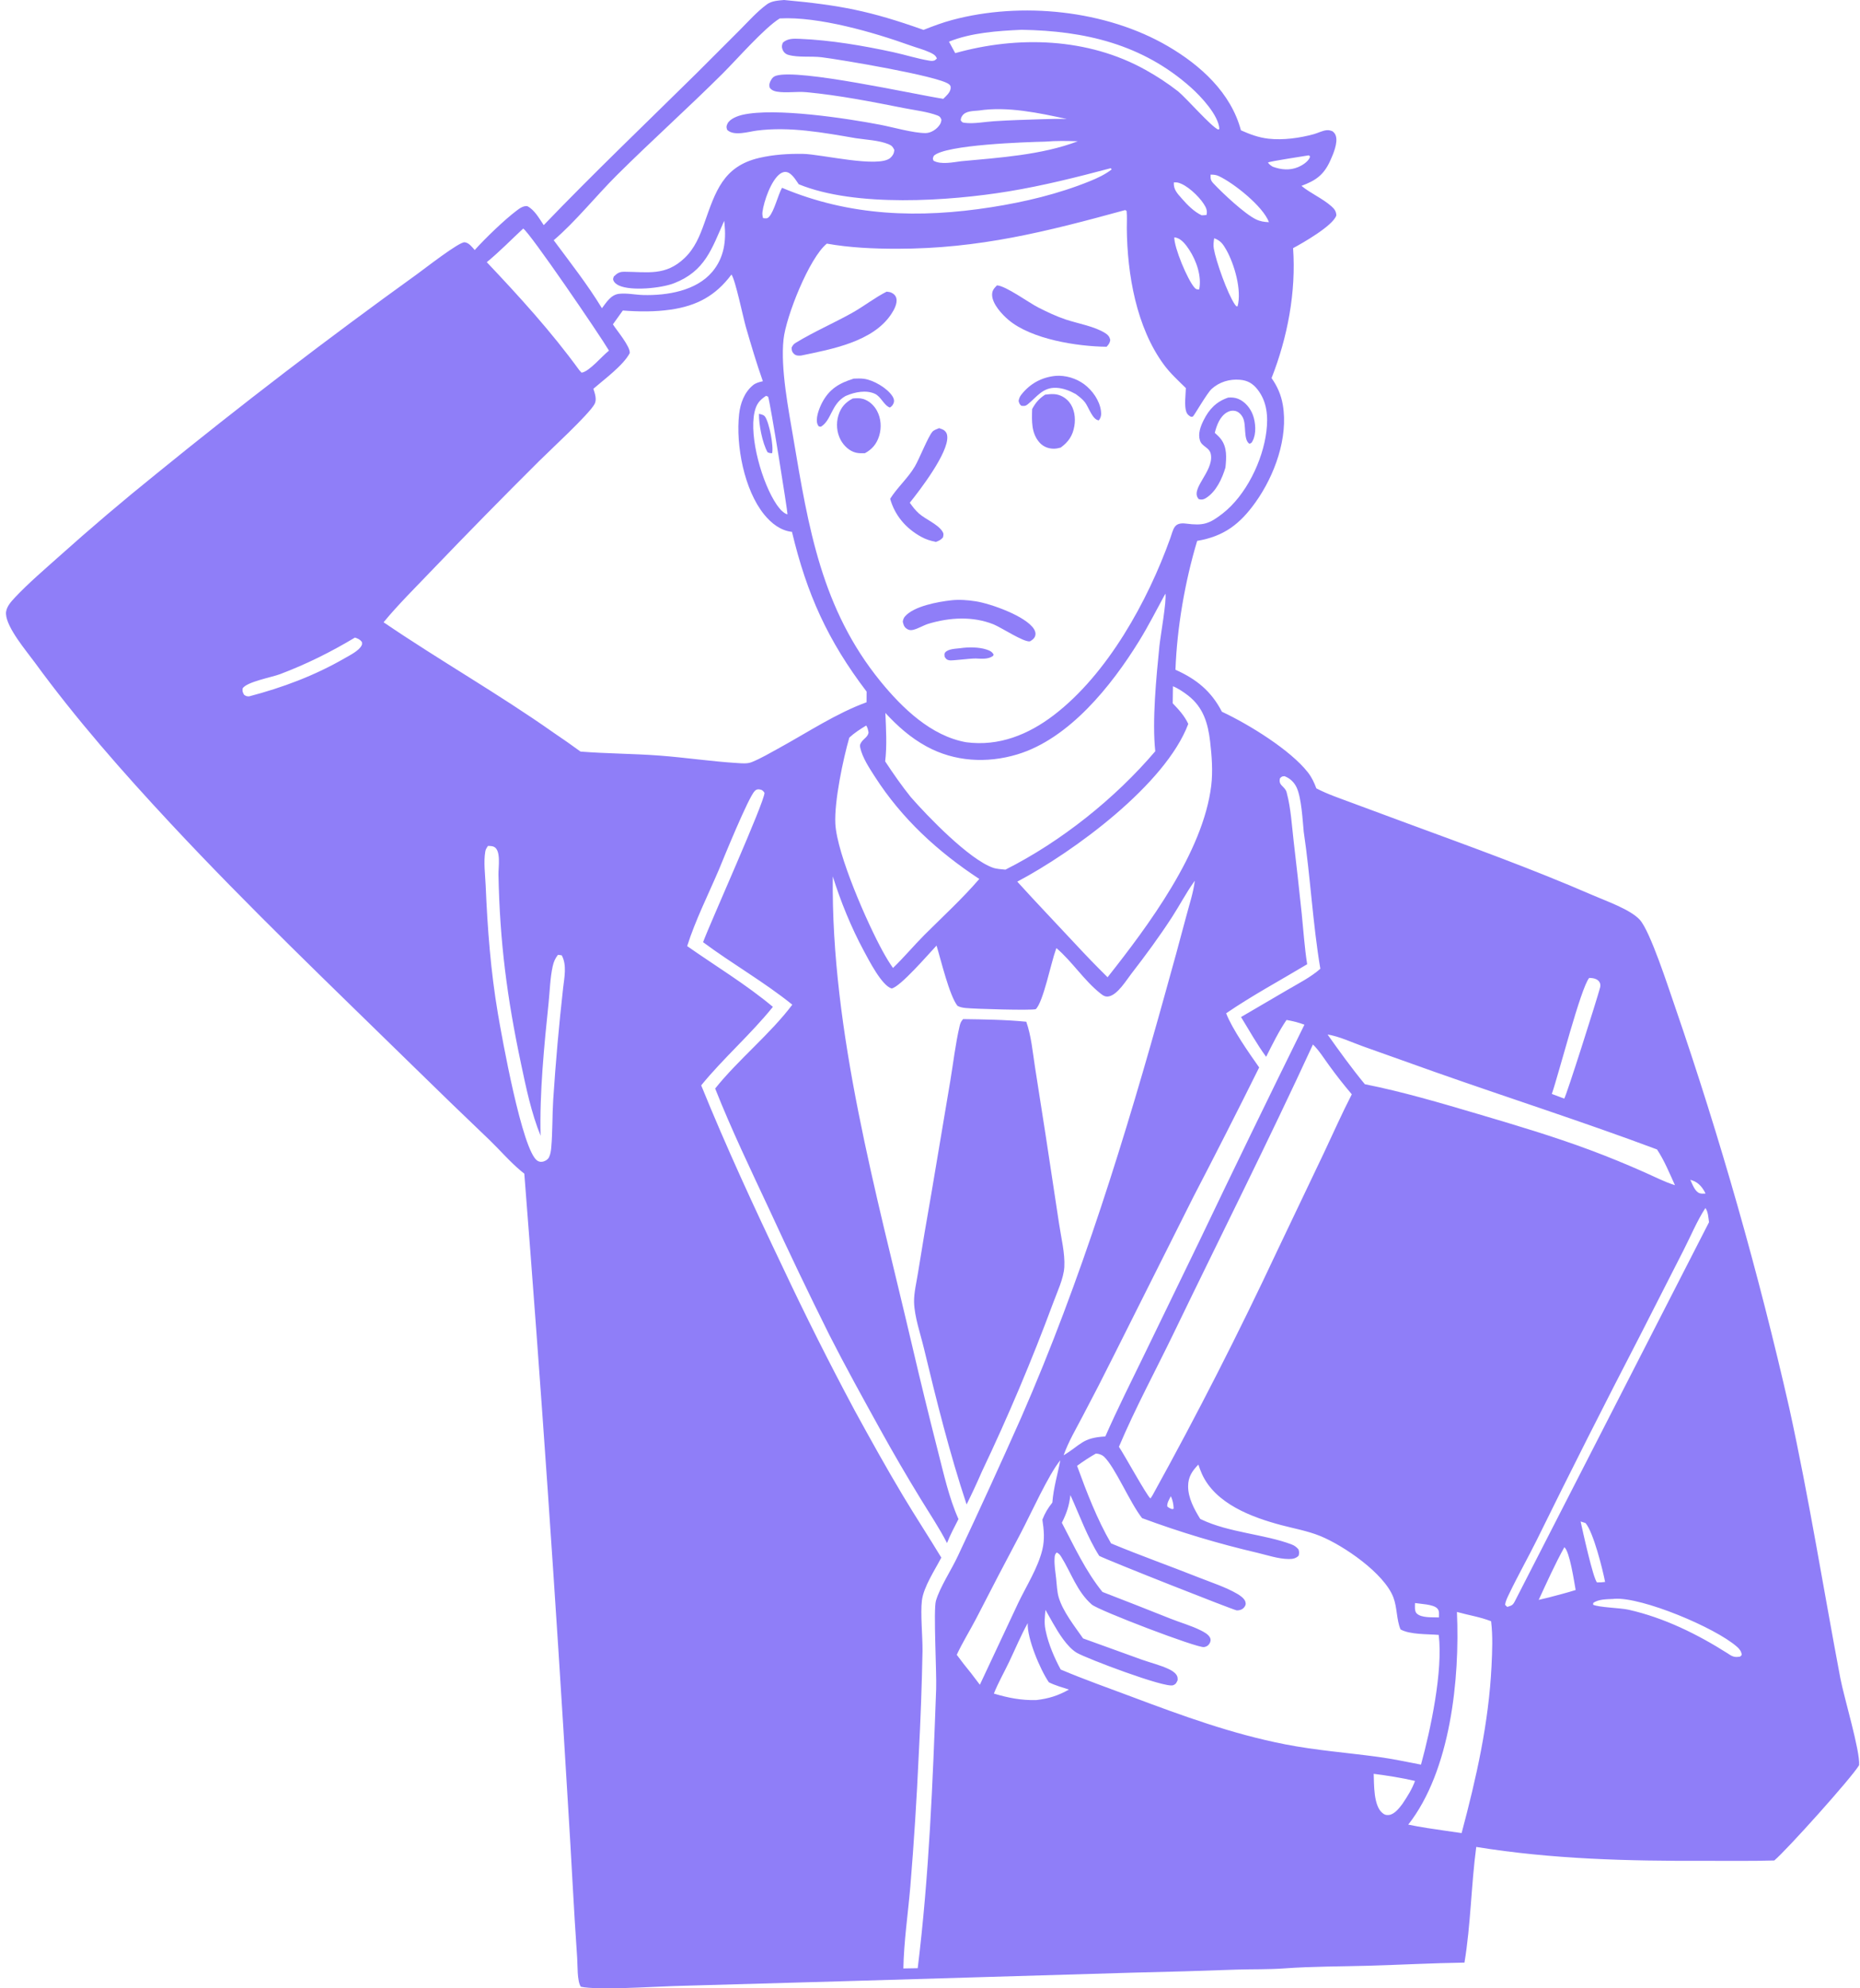 <?xml version="1.0" encoding="UTF-8"?> <svg xmlns="http://www.w3.org/2000/svg" width="175" height="187" viewBox="0 0 175 187" fill="none"><path d="M51.158 21.173C55.85 16.289 60.721 11.643 65.538 6.889L69.578 2.851C70.398 2.028 71.221 1.096 72.158 0.408C72.615 0.073 73.226 0.052 73.77 0C79.062 0.489 81.836 1.017 86.89 2.811C87.778 2.46 88.671 2.124 89.595 1.877C96.092 0.137 104.056 0.942 109.888 4.348C112.955 6.14 115.812 8.72 116.754 12.256C117.604 12.635 118.415 12.938 119.345 13.044C120.72 13.199 122.294 12.983 123.618 12.617C124 12.511 124.447 12.273 124.837 12.245C125.054 12.229 125.178 12.274 125.376 12.348C125.525 12.479 125.607 12.559 125.674 12.753C125.905 13.413 125.43 14.516 125.15 15.129C124.538 16.468 123.794 16.977 122.449 17.481C123.328 18.201 124.425 18.656 125.265 19.399C125.549 19.651 125.715 19.864 125.73 20.259C125.42 21.229 122.556 22.86 121.661 23.339C121.953 27.463 121.141 31.728 119.636 35.56C120.18 36.33 120.532 37.136 120.693 38.065C121.228 41.165 119.915 44.728 118.136 47.227C116.668 49.291 115.155 50.445 112.636 50.87C111.485 54.714 110.745 58.978 110.594 62.989C112.564 63.869 113.963 64.998 114.966 66.942C114.998 66.957 115.031 66.971 115.063 66.986C117.53 68.148 121.416 70.542 123.056 72.644C123.424 73.115 123.642 73.593 123.85 74.145C124.893 74.694 126.059 75.08 127.162 75.494L132.449 77.452C138.3 79.608 144.131 81.706 149.855 84.193C151.089 84.73 153.402 85.535 154.282 86.505C155.275 87.601 156.973 92.895 157.562 94.581C159.703 100.798 161.673 107.069 163.475 113.392C165.276 119.716 166.905 126.084 168.362 132.496C170.201 140.9 171.549 149.368 173.147 157.816C173.492 159.641 175.022 164.671 174.916 166.014C174.219 167.196 168.099 174.003 166.935 174.977C164.735 175.043 162.52 175.002 160.319 175.01C153.136 175.034 145.999 174.856 138.894 173.703C138.415 177.304 138.379 181.008 137.786 184.582C134.768 184.626 131.749 184.791 128.731 184.877C126.112 184.952 123.468 184.935 120.856 185.125C119.371 185.235 117.872 185.194 116.383 185.239C113.134 185.358 109.884 185.454 106.634 185.526L79.202 186.337L63.372 186.787C61.477 186.845 56.236 187.194 54.651 186.851C54.291 186.359 54.35 184.798 54.305 184.157C53.973 179.443 53.76 174.721 53.458 170.005C52.27 150.118 50.894 130.243 49.33 110.381C49.231 110.306 49.134 110.229 49.039 110.149C47.985 109.272 47.037 108.165 46.046 107.208C43.626 104.901 41.222 102.577 38.835 100.237C31.144 92.71 23.382 85.311 16.04 77.435C11.536 72.604 7.162 67.633 3.265 62.295C2.481 61.22 0.636 59.064 0.564 57.752C0.531 57.147 1.004 56.623 1.393 56.209C2.68 54.839 4.153 53.589 5.554 52.335C8.522 49.678 11.558 47.101 14.66 44.602C22.666 38.087 30.859 31.815 39.237 25.786C39.889 25.319 43.195 22.731 43.719 22.785C44.12 22.827 44.419 23.24 44.664 23.517C45.624 22.441 47.46 20.671 48.613 19.804C48.894 19.592 49.24 19.342 49.608 19.388C50.294 19.726 50.733 20.556 51.158 21.173ZM112.414 82.834L112.302 82.99C111.572 84.022 110.97 85.173 110.281 86.238C109.083 88.086 107.795 89.834 106.448 91.575C105.962 92.202 105.166 93.528 104.339 93.707C103.984 93.784 103.77 93.619 103.507 93.41C101.979 92.192 100.892 90.449 99.395 89.17L99.34 89.313C98.905 90.468 98.154 94.263 97.449 94.913C96.991 95.044 91.681 94.89 90.863 94.803C90.577 94.773 90.345 94.734 90.089 94.602C89.318 93.645 88.51 90.205 88.115 88.932C87.413 89.668 84.691 92.841 83.885 92.965C82.956 92.687 81.742 90.294 81.27 89.42C80.089 87.232 79.097 84.791 78.353 82.423C78.18 97.061 82.479 112.274 85.794 126.448C86.576 129.801 87.393 133.145 88.245 136.481C88.786 138.577 89.289 140.892 90.18 142.869C89.8 143.611 89.403 144.347 89.101 145.124C88.373 143.699 87.455 142.344 86.623 140.976C85.297 138.812 84.02 136.619 82.792 134.397C81.176 131.472 79.548 128.535 78.033 125.557C76.095 121.669 74.219 117.752 72.405 113.805C70.648 110.047 68.812 106.231 67.286 102.376C69.471 99.641 72.449 97.273 74.545 94.49C71.894 92.349 68.882 90.644 66.15 88.612C66.762 86.922 71.962 75.371 71.927 74.561C71.801 74.377 71.725 74.29 71.485 74.247C71.282 74.21 71.148 74.253 71.008 74.394C70.413 74.993 68.086 80.7 67.643 81.78C66.638 84.138 65.426 86.541 64.653 88.981C67.327 90.856 70.214 92.597 72.719 94.695C70.625 97.291 68.075 99.499 65.973 102.077C68.316 107.844 70.951 113.544 73.634 119.159C75.779 123.721 78.042 128.223 80.421 132.667C81.894 135.357 83.393 138.061 84.969 140.691C86.138 142.642 87.387 144.546 88.564 146.492C87.966 147.646 86.897 149.246 86.739 150.524C86.589 151.737 86.81 153.92 86.796 155.286C86.732 158.557 86.613 161.825 86.438 165.092C86.251 169.203 85.988 173.31 85.651 177.411C85.434 179.966 85.043 182.574 84.994 185.132L86.344 185.108C87.415 176.397 87.762 167.598 88.079 158.834C88.135 157.319 87.807 151.416 88.057 150.555C88.425 149.285 89.532 147.613 90.121 146.343C92.155 142.022 94.141 137.679 96.081 133.315C101.74 120.384 105.903 106.847 109.671 93.265C110.333 90.91 110.978 88.55 111.606 86.185C111.89 85.101 112.282 83.947 112.414 82.834ZM100.072 136.87C101.734 135.868 101.812 135.222 103.995 135.097C105.161 132.453 106.463 129.865 107.727 127.267L112.835 116.744C116.091 109.932 119.389 103.141 122.729 96.371C122.168 96.166 121.63 96.028 121.043 95.926C120.301 97.021 119.721 98.214 119.126 99.391C118.256 98.212 117.535 96.899 116.764 95.652L121.156 93.083C122.182 92.481 123.333 91.903 124.225 91.111C123.509 86.846 123.296 82.496 122.661 78.215C122.555 77.1 122.449 75.074 122.008 74.093C121.777 73.578 121.382 73.205 120.859 73C120.612 73.019 120.612 73.019 120.432 73.19C120.241 73.888 120.88 73.924 121.048 74.499C121.058 74.534 121.065 74.569 121.075 74.604C121.453 76.031 121.541 77.616 121.712 79.085C121.979 81.355 122.232 83.627 122.471 85.9C122.633 87.493 122.738 89.104 122.986 90.686C120.462 92.2 117.791 93.637 115.365 95.299C115.914 96.752 117.548 99.089 118.471 100.392C116.443 104.476 114.376 108.541 112.271 112.586L104.799 127.477C103.837 129.408 102.851 131.327 101.841 133.233C101.23 134.404 100.507 135.622 100.072 136.87ZM99.759 137.342C98.678 138.633 96.933 142.49 96.057 144.153C94.633 146.833 93.229 149.523 91.845 152.224C91.252 153.358 90.556 154.476 90.017 155.633C90.452 156.223 90.902 156.8 91.367 157.366L92.191 158.449L95.805 150.747C96.569 149.153 97.647 147.477 98.067 145.758C98.303 144.792 98.221 143.896 98.074 142.924C98.309 142.312 98.597 141.832 99.01 141.319C99.121 139.911 99.5 138.706 99.759 137.342ZM73.362 1.734C71.904 2.636 69.356 5.56 67.979 6.93C64.722 10.172 61.294 13.238 58.037 16.476C56.095 18.407 54.152 20.842 52.097 22.595C53.636 24.671 55.294 26.781 56.633 28.988C57.066 28.427 57.473 27.721 58.242 27.633C58.975 27.55 59.783 27.728 60.525 27.747C62.754 27.804 65.501 27.362 67.016 25.563C68.129 24.241 68.334 22.673 68.165 21.015C68.156 20.934 68.147 20.852 68.136 20.77C66.956 23.428 66.339 25.492 63.428 26.635C62.222 27.108 59.417 27.383 58.255 26.862C58.023 26.758 57.79 26.593 57.701 26.344C57.657 26.223 57.715 26.128 57.749 26.01C58.08 25.686 58.279 25.556 58.755 25.559C60.931 25.57 62.612 25.977 64.4 24.277C65.365 23.361 65.835 22.204 66.272 20.974C67.314 18.033 68.032 15.644 71.424 14.853C72.777 14.537 74.168 14.451 75.553 14.472C77.255 14.497 82.686 15.832 83.776 14.843C84.013 14.628 84.111 14.427 84.145 14.107C84.013 13.819 83.9 13.686 83.601 13.563C82.706 13.195 81.488 13.143 80.524 12.998C77.471 12.475 74.299 11.882 71.198 12.284C70.407 12.387 69.049 12.83 68.418 12.216C68.338 11.968 68.322 11.905 68.436 11.651C68.65 11.174 69.404 10.902 69.866 10.797C72.928 10.104 79.643 11.123 82.829 11.736C84.004 11.963 85.95 12.521 87.082 12.517C87.612 12.514 88.169 12.135 88.44 11.695C88.524 11.558 88.55 11.431 88.579 11.275C88.494 11.059 88.444 10.951 88.215 10.864C87.272 10.504 86.088 10.371 85.097 10.175C82.04 9.571 78.977 8.964 75.871 8.671C74.963 8.586 73.981 8.764 73.106 8.62C72.815 8.572 72.61 8.488 72.42 8.252C72.344 7.965 72.401 7.767 72.549 7.519C72.672 7.31 72.792 7.188 73.033 7.117C75.229 6.463 85.784 8.829 88.752 9.296C89.034 9.003 89.463 8.661 89.446 8.22C89.441 8.072 89.391 8.009 89.275 7.916C88.329 7.156 79.047 5.597 77.3 5.384C76.313 5.263 75.098 5.429 74.164 5.159C73.892 5.08 73.703 4.885 73.612 4.618C73.532 4.382 73.564 4.223 73.663 4.006C74.105 3.6 74.692 3.63 75.259 3.653C78.179 3.775 81.196 4.291 84.047 4.908C85.173 5.152 86.302 5.519 87.435 5.705C87.665 5.743 87.819 5.743 88.036 5.64L87.921 5.703L88.149 5.505C88.03 5.182 87.766 5.055 87.46 4.916C86.873 4.649 86.24 4.489 85.632 4.271C82.186 3.034 77.001 1.533 73.362 1.734ZM96.113 2.803C93.887 2.901 91.355 3.076 89.287 3.92L89.873 4.997C95.761 3.344 102.354 3.544 107.783 6.576C108.857 7.17 109.878 7.843 110.847 8.596C111.644 9.256 113.974 11.928 114.617 12.186L114.726 12.125C114.648 10.82 112.963 9.042 112.038 8.218C107.483 4.16 102.048 2.893 96.113 2.803ZM92.1 10.395C91.59 10.451 90.866 10.415 90.542 10.881C90.432 11.039 90.408 11.126 90.39 11.312C90.515 11.491 90.519 11.518 90.749 11.55C91.604 11.667 92.666 11.454 93.538 11.399C94.999 11.305 96.466 11.261 97.93 11.215C98.743 11.195 99.56 11.159 100.374 11.193C97.774 10.624 94.771 9.985 92.1 10.395ZM98.35 13.32C96.511 13.365 88.938 13.606 87.858 14.655C87.763 14.89 87.736 14.884 87.831 15.114C88.517 15.505 89.663 15.261 90.424 15.165C94.007 14.829 98.02 14.578 101.406 13.286C100.389 13.253 99.366 13.232 98.35 13.32ZM123.129 14.611C122.659 14.7 119.44 15.168 119.296 15.289C119.43 15.471 119.553 15.559 119.745 15.678C120.544 15.97 121.359 16.049 122.161 15.706C122.537 15.545 123.057 15.214 123.228 14.826C123.25 14.777 123.241 14.744 123.242 14.685L123.129 14.611ZM104.498 15.821C101.332 16.662 98.134 17.467 94.9 17.998C89.291 18.919 80.484 19.516 75.15 17.329C74.876 16.946 74.531 16.323 74.051 16.192C73.816 16.127 73.588 16.209 73.397 16.345C72.554 16.946 71.861 18.941 71.736 19.944C71.711 20.151 71.743 20.32 71.797 20.519C72.055 20.534 72.171 20.594 72.359 20.389C72.84 19.866 73.188 18.372 73.575 17.662C79.961 20.353 86.498 20.549 93.268 19.488C96.421 18.994 99.567 18.243 102.531 17.043C103.243 16.755 103.992 16.406 104.598 15.93L104.498 15.821ZM113.901 16.423C113.888 16.817 113.895 16.962 114.181 17.265C115.049 18.188 117.108 20.119 118.175 20.633C118.568 20.822 118.959 20.882 119.391 20.896C118.833 19.404 116.099 17.234 114.675 16.563C114.42 16.443 114.181 16.421 113.901 16.423ZM110.442 17.157C110.395 17.824 110.78 18.202 111.196 18.679C111.704 19.262 112.353 19.925 113.062 20.249C113.218 20.245 113.363 20.241 113.517 20.216C113.616 19.798 113.475 19.515 113.246 19.163C112.786 18.455 111.65 17.357 110.805 17.171C110.691 17.146 110.556 17.155 110.442 17.157ZM105.863 19.757C98.458 21.786 92.139 23.394 84.406 23.396C82.217 23.397 79.952 23.299 77.795 22.913C76.147 24.236 73.947 29.769 73.719 31.922C73.427 34.664 74.184 38.492 74.647 41.237C76.059 49.614 77.298 57.278 82.838 64.077C84.884 66.587 87.605 69.227 90.909 69.808C93.983 70.214 96.752 69.094 99.164 67.247C104.214 63.379 107.978 56.544 110.094 50.655C110.426 49.732 110.431 49.095 111.604 49.246C113.188 49.451 113.757 49.286 115.021 48.305C117.237 46.584 118.813 43.324 119.15 40.575C119.321 39.187 119.218 37.774 118.316 36.631C117.872 36.068 117.388 35.781 116.67 35.718C115.691 35.631 114.736 35.916 114.003 36.575C113.554 36.978 112.332 39.139 112.224 39.181C112.164 39.205 112.096 39.188 112.032 39.192C111.816 39.058 111.692 38.963 111.607 38.713C111.414 38.145 111.557 37.115 111.572 36.499C110.869 35.81 110.11 35.116 109.524 34.324C106.908 30.791 106.058 25.792 106.017 21.479C106.012 20.932 106.055 20.381 105.998 19.836L105.863 19.757ZM49.224 21.497C48.089 22.553 46.998 23.674 45.8 24.658C48.864 27.896 51.869 31.191 54.492 34.801L54.715 35.048C55.427 34.968 56.687 33.439 57.296 32.976C56.469 31.561 49.8 21.796 49.224 21.497ZM110.485 22.322C110.468 23.288 111.728 26.316 112.392 27.057C112.55 27.234 112.602 27.212 112.827 27.223C113.078 25.991 112.565 24.511 111.881 23.479C111.589 23.039 111.17 22.462 110.624 22.344C110.578 22.334 110.532 22.329 110.485 22.322ZM114.238 22.407C114.189 22.729 114.146 23.046 114.201 23.37C114.403 24.561 115.488 27.621 116.187 28.639C116.229 28.699 116.277 28.753 116.325 28.808L116.439 28.806C116.849 27.284 116.138 24.843 115.371 23.487C115.066 22.947 114.828 22.623 114.238 22.407ZM68.821 25.819C67.335 27.814 65.563 28.766 63.095 29.121C61.614 29.335 60.087 29.319 58.598 29.204L57.666 30.505C58.018 31.067 59.329 32.602 59.248 33.214C58.639 34.37 56.846 35.678 55.828 36.565C55.969 36.994 56.174 37.571 55.941 38.001C55.415 38.972 51.683 42.404 50.705 43.382C47.314 46.756 43.963 50.169 40.65 53.62C39.118 55.229 37.501 56.812 36.089 58.525C41.339 62.099 46.888 65.246 52.074 68.901C52.934 69.479 53.782 70.074 54.619 70.685C57.081 70.881 59.567 70.876 62.036 71.061C64.492 71.245 66.943 71.618 69.398 71.766C69.846 71.793 70.315 71.844 70.737 71.673C71.622 71.313 72.481 70.803 73.319 70.344C75.969 68.891 78.693 67.078 81.529 66.049L81.536 65.044C77.881 60.246 75.908 55.867 74.514 50.021C73.445 49.91 72.565 49.21 71.904 48.398C70.013 46.078 69.218 41.878 69.539 38.962C69.652 37.936 70.028 36.899 70.848 36.227C71.122 36.003 71.437 35.934 71.774 35.855C71.186 34.191 70.678 32.485 70.187 30.79C69.909 29.83 69.197 26.337 68.821 25.819ZM72.074 37.229C71.445 37.641 71.154 38.02 70.99 38.762C70.465 41.138 71.722 45.487 73.082 47.472C73.206 47.655 73.35 47.825 73.496 47.99C73.679 48.143 73.85 48.329 74.092 48.369C74.117 48.154 72.455 37.714 72.266 37.303L72.074 37.229ZM109.646 55.831C108.833 57.319 108.066 58.843 107.175 60.286C104.577 64.496 100.586 69.495 95.688 70.958C92.838 71.81 89.798 71.637 87.173 70.203C85.67 69.382 84.458 68.305 83.302 67.053C83.361 68.571 83.462 70.096 83.283 71.609C84.042 72.762 84.821 73.881 85.687 74.96C87.305 76.81 91.189 80.831 93.433 81.612C93.783 81.734 94.228 81.748 94.597 81.79C99.822 79.157 104.904 75.108 108.695 70.654C108.387 67.799 108.792 63.664 109.084 60.766C109.175 59.861 109.785 56.442 109.646 55.831ZM33.396 59.963C31.116 61.33 28.854 62.454 26.369 63.397C25.538 63.712 23.239 64.115 22.828 64.741C22.799 65.036 22.823 65.072 22.959 65.338C23.138 65.468 23.214 65.495 23.435 65.494C26.598 64.663 29.609 63.54 32.447 61.897C32.926 61.619 33.748 61.221 34.014 60.719C34.089 60.576 34.064 60.531 34.052 60.378C33.853 60.125 33.687 60.065 33.396 59.963ZM110.358 64.542L110.336 66.145C110.909 66.741 111.447 67.326 111.8 68.084C109.651 73.792 101.018 80.114 95.712 82.918C97.506 84.898 99.355 86.821 101.173 88.778C102.161 89.844 103.172 90.888 104.208 91.909C108.042 87.058 113.196 80.153 113.96 73.891C114.123 72.552 114.014 71.097 113.858 69.762C113.655 68.035 113.226 66.536 111.784 65.414C111.371 65.094 110.843 64.736 110.358 64.542ZM81.497 68.235C80.925 68.584 80.402 68.915 79.908 69.371C79.334 71.352 78.481 75.383 78.595 77.483C78.751 80.354 81.612 86.86 83.069 89.498C83.361 90.027 83.667 90.546 84.019 91.036C85.05 90.043 85.965 88.944 86.973 87.931C88.702 86.206 90.546 84.514 92.139 82.666C88.238 80.106 84.858 77.008 82.323 73.061C81.806 72.256 81.146 71.27 80.936 70.323C80.882 70.081 80.92 69.978 81.06 69.777C81.28 69.458 81.653 69.305 81.719 68.895C81.666 68.641 81.645 68.455 81.497 68.235ZM45.916 79.556C45.796 79.725 45.697 79.869 45.66 80.076C45.486 81.067 45.652 82.285 45.695 83.293C45.865 87.331 46.167 91.331 46.844 95.321C47.227 97.576 49.13 108.202 50.547 109.156C50.737 109.284 50.944 109.302 51.155 109.231C51.369 109.158 51.553 109.039 51.658 108.831C51.788 108.57 51.838 108.225 51.864 107.938C51.997 106.448 51.955 104.921 52.05 103.424C52.279 99.912 52.59 96.406 52.983 92.907C53.096 91.93 53.349 90.753 52.85 89.846L52.496 89.8C52.23 90.14 52.091 90.466 51.999 90.889C51.758 91.987 51.733 93.178 51.617 94.297C51.203 98.27 50.755 102.832 50.862 106.817C49.983 104.652 49.504 102.326 49.021 100.046C47.701 93.813 47.026 88.617 46.897 82.25C46.883 81.579 47.167 79.938 46.455 79.633C46.288 79.562 46.095 79.564 45.916 79.556ZM149.522 91.972C148.735 92.883 146.66 101 146.005 102.885L147.172 103.323C147.376 103.052 150.277 93.91 150.533 92.92C150.574 92.763 150.587 92.683 150.551 92.515C150.515 92.347 150.367 92.191 150.218 92.114C149.991 91.996 149.773 91.983 149.522 91.972ZM124.906 97.297C126.031 98.883 127.174 100.47 128.413 101.97C131.981 102.679 135.545 103.734 139.034 104.764C142.584 105.812 146.147 106.873 149.616 108.164C151.32 108.801 153.003 109.489 154.665 110.227C155.617 110.643 156.599 111.159 157.59 111.466C157.074 110.335 156.591 109.144 155.902 108.105C148.967 105.51 141.906 103.255 134.926 100.791L128.238 98.409C127.201 98.04 125.981 97.459 124.906 97.297ZM123.529 98.234C119.323 107.359 114.79 116.352 110.42 125.4C108.71 128.939 106.804 132.452 105.275 136.07C105.822 136.882 107.863 140.613 108.239 140.93C108.312 140.823 108.393 140.719 108.452 140.604C112.623 133.061 116.537 125.387 120.195 117.583L124.554 108.446C125.429 106.599 126.247 104.738 127.185 102.919C126.452 102.059 125.754 101.172 125.091 100.258C124.607 99.603 124.114 98.794 123.529 98.234ZM159.035 110.962C159.224 111.355 159.46 112.065 159.906 112.22C160.077 112.28 160.291 112.259 160.468 112.253C160.205 111.701 159.818 111.217 159.218 111.018C159.157 110.998 159.096 110.981 159.035 110.962ZM160.451 113.615C159.663 114.835 159.084 116.233 158.424 117.53L154.33 125.561C151.004 131.976 147.745 138.424 144.555 144.907C143.724 146.579 142.796 148.213 141.992 149.895C141.831 150.231 141.653 150.562 141.612 150.936L141.81 151.131C142.219 150.994 142.323 150.997 142.533 150.586L160.795 114.948C160.732 114.532 160.717 113.954 160.451 113.615ZM103.094 136.714C102.48 137.066 101.907 137.441 101.337 137.861C102.222 140.296 103.231 142.919 104.537 145.156C107.273 146.294 110.076 147.285 112.832 148.378C114.005 148.843 115.329 149.268 116.412 149.901C116.675 150.055 117.065 150.321 117.168 150.627C117.244 150.855 117.194 151.006 117.046 151.185C116.883 151.382 116.602 151.468 116.36 151.457C116.116 151.447 104.319 146.793 103.42 146.328C102.296 144.552 101.578 142.519 100.71 140.612C100.593 141.615 100.358 142.316 99.905 143.215C101.063 145.421 102.149 147.779 103.725 149.721C105.877 150.552 108.026 151.395 110.169 152.25C111.097 152.618 112.093 152.893 112.984 153.341C113.274 153.487 113.681 153.7 113.837 154.005C113.938 154.205 113.909 154.396 113.792 154.583C113.664 154.785 113.51 154.868 113.282 154.907C112.66 155.014 103.355 151.459 102.724 150.908C101.324 149.688 100.792 147.929 99.844 146.414C99.73 146.23 99.626 146.104 99.424 146.013C99.238 146.187 99.233 146.336 99.22 146.582C99.186 147.193 99.302 147.853 99.368 148.46C99.431 149.026 99.448 149.686 99.609 150.23C100.003 151.563 101.111 152.955 101.904 154.093L107.434 156.091C108.266 156.386 109.178 156.603 109.974 156.981C110.246 157.111 110.544 157.287 110.707 157.551C110.805 157.709 110.801 157.842 110.799 158.02C110.679 158.272 110.649 158.386 110.37 158.496C109.631 158.788 102.189 155.966 101.307 155.441C100.395 154.899 99.584 153.556 99.07 152.657L98.364 151.408C98.306 152.032 98.232 152.621 98.359 153.241L98.395 153.421C98.634 154.589 99.219 155.966 99.797 157.017C101.998 157.952 104.266 158.747 106.505 159.588C111.249 161.369 115.924 163.079 120.918 164.054C123.806 164.619 126.727 164.837 129.637 165.231C130.995 165.414 132.35 165.702 133.696 165.961C134.605 162.655 135.772 157.156 135.365 153.763C134.338 153.674 132.671 153.748 131.771 153.246C131.382 152.325 131.466 151.21 131.098 150.238C130.239 147.966 126.396 145.339 124.183 144.448C123.024 143.98 121.774 143.761 120.569 143.442C117.795 142.706 114.349 141.436 113.079 138.61C112.952 138.329 112.851 138.036 112.749 137.745C112.16 138.348 111.788 138.907 111.785 139.778C111.782 140.881 112.359 141.935 112.92 142.849L113.038 142.907C115.602 144.137 118.993 144.293 121.522 145.253C121.794 145.356 121.986 145.501 122.171 145.721C122.247 145.986 122.247 146.041 122.185 146.31C121.917 146.583 121.615 146.627 121.243 146.625C120.293 146.619 119.255 146.268 118.33 146.046C114.635 145.186 111.01 144.097 107.453 142.778C106.298 141.317 104.929 137.999 103.862 136.988C103.714 136.849 103.441 136.743 103.24 136.719C103.192 136.713 103.143 136.715 103.094 136.714ZM110.161 140.716C110.002 141.036 109.804 141.312 109.819 141.673C109.97 141.822 110.093 141.867 110.293 141.934L110.426 141.894C110.414 141.493 110.335 141.078 110.161 140.716ZM148.714 143.093C148.881 143.863 149.9 148.516 150.261 148.825C150.525 148.832 150.755 148.817 151.017 148.78C150.789 147.599 149.909 144.076 149.172 143.24C149.02 143.189 148.869 143.137 148.714 143.093ZM147.185 145.513C146.294 147.122 145.543 148.799 144.771 150.467L145.726 150.24C146.567 150.015 147.416 149.803 148.247 149.539C148.101 148.735 147.691 145.932 147.185 145.513ZM151.775 150.381C151.189 150.41 150.386 150.394 149.901 150.758L149.89 150.922C150.43 151.183 152.435 151.215 153.234 151.395C156.571 152.15 159.685 153.683 162.562 155.507C162.591 155.527 162.619 155.547 162.648 155.566C163.045 155.832 163.259 155.881 163.728 155.799L163.872 155.648C163.852 155.319 163.659 155.083 163.42 154.873C161.367 153.065 154.484 150.192 151.904 150.366C151.861 150.369 151.818 150.376 151.775 150.381ZM133.132 150.765C133.129 151.059 133.071 151.523 133.289 151.741C133.731 152.182 134.783 152.092 135.384 152.119C135.381 151.805 135.456 151.502 135.217 151.262C134.836 150.879 133.665 150.852 133.132 150.765ZM137.076 151.602C137.361 157.908 136.471 166.545 132.497 171.604C133.686 171.855 134.888 172.018 136.09 172.195L137.517 172.4C138.903 167.209 140.068 162.067 140.332 156.683C140.4 155.284 140.46 153.869 140.292 152.476C139.251 152.069 138.147 151.904 137.076 151.602ZM96.694 152.657C96.043 153.828 95.527 155.083 94.949 156.292C94.477 157.281 93.913 158.264 93.509 159.28C94.854 159.684 96.103 159.929 97.513 159.889C98.661 159.754 99.565 159.473 100.573 158.902C99.943 158.696 99.278 158.516 98.684 158.218C97.869 157.039 96.623 154.078 96.694 152.657ZM129.246 166.826C129.286 167.849 129.224 169.788 130.048 170.497C130.252 170.673 130.405 170.729 130.674 170.699C131.197 170.641 131.651 170.051 131.943 169.662C132.405 168.973 132.85 168.282 133.133 167.497C131.858 167.197 130.544 166.997 129.246 166.826Z" fill="#8F7EF8"></path><path d="M104.115 32.612C101.343 32.583 97.063 31.911 94.899 30.099C94.283 29.583 93.379 28.606 93.345 27.774C93.327 27.339 93.513 27.132 93.799 26.839C94.607 26.867 96.822 28.482 97.676 28.914C98.503 29.332 99.371 29.747 100.251 30.043C101.402 30.43 103.009 30.691 104.017 31.35C104.271 31.516 104.393 31.673 104.461 31.975C104.413 32.276 104.311 32.397 104.115 32.612Z" fill="#8F7EF8"></path><path d="M75.367 33.44C75.093 33.464 74.86 33.456 74.662 33.241C74.485 33.047 74.485 32.915 74.484 32.674C74.618 32.444 74.653 32.372 74.88 32.233C76.578 31.197 78.434 30.398 80.173 29.426C81.275 28.81 82.306 27.992 83.419 27.43C83.592 27.447 83.741 27.464 83.9 27.542C84.114 27.646 84.275 27.811 84.332 28.047C84.455 28.557 84.106 29.166 83.835 29.571C82.11 32.149 78.219 32.85 75.367 33.44Z" fill="#8F7EF8"></path><path d="M101.211 37.061C100.661 36.753 100.034 36.507 99.398 36.476C98.105 36.412 97.563 37.328 96.684 38.035C96.479 38.201 96.341 38.191 96.092 38.163C95.913 37.999 95.906 37.949 95.836 37.713C95.881 37.465 95.944 37.304 96.102 37.105C96.922 36.07 98.01 35.482 99.312 35.35C100.241 35.276 101.256 35.582 102.002 36.135C102.779 36.711 103.455 37.664 103.583 38.639C103.629 38.994 103.601 39.248 103.384 39.535C102.789 39.491 102.435 38.302 102.083 37.841C101.87 37.563 101.596 37.351 101.32 37.142L101.211 37.061Z" fill="#8F7EF8"></path><path d="M79.532 37.257C78.185 38.036 78.259 39.494 77.242 40.131C77.059 40.109 77.045 40.149 76.948 39.968C76.656 39.428 77.096 38.35 77.349 37.869C78.034 36.566 78.983 36.026 80.328 35.608C80.643 35.6 80.972 35.583 81.284 35.625C82.182 35.746 83.441 36.477 83.958 37.25C84.081 37.433 84.162 37.67 84.086 37.886C84.015 38.088 83.903 38.224 83.722 38.33C83.156 38.118 82.892 37.297 82.309 37.033C81.487 36.66 80.444 36.87 79.649 37.206L79.532 37.257Z" fill="#8F7EF8"></path><path d="M97.11 38.47C97.443 37.863 97.751 37.497 98.334 37.116C98.615 37.079 98.891 37.054 99.175 37.068C99.726 37.095 100.256 37.394 100.6 37.821C101.094 38.433 101.209 39.303 101.084 40.059C100.933 40.973 100.534 41.555 99.799 42.094C99.579 42.155 99.382 42.199 99.152 42.2C98.653 42.202 98.169 42.017 97.828 41.645C97.014 40.758 97.078 39.582 97.11 38.47Z" fill="#8F7EF8"></path><path d="M115.298 43.968C114.986 45.013 114.421 46.248 113.46 46.844C113.222 46.992 113.058 47.015 112.791 46.947C111.913 46.024 114.157 44.392 113.935 42.797C113.884 42.435 113.717 42.268 113.44 42.054C113.191 41.862 112.989 41.721 112.893 41.408C112.699 40.779 112.959 40.094 113.238 39.532C113.765 38.473 114.435 37.775 115.554 37.394C115.867 37.364 116.207 37.392 116.499 37.512C117.154 37.782 117.66 38.406 117.892 39.063C118.138 39.758 118.217 40.795 117.855 41.466C117.754 41.653 117.756 41.666 117.548 41.734C116.965 41.338 117.28 39.966 116.944 39.29C116.793 38.987 116.542 38.717 116.198 38.644C115.942 38.59 115.683 38.645 115.458 38.772C114.779 39.155 114.473 39.996 114.294 40.709C114.497 40.888 114.71 41.085 114.874 41.3C115.471 42.086 115.386 43.048 115.298 43.968Z" fill="#8F7EF8"></path><path d="M81.373 42.626C81.09 42.633 80.804 42.639 80.527 42.572C79.922 42.428 79.394 41.926 79.103 41.391C78.723 40.692 78.651 39.831 78.881 39.071C79.112 38.311 79.537 37.842 80.229 37.477C80.555 37.45 80.884 37.425 81.203 37.519C81.764 37.684 82.237 38.125 82.511 38.633C82.897 39.352 82.955 40.222 82.716 40.999C82.486 41.744 82.055 42.259 81.373 42.626Z" fill="#8F7EF8"></path><path d="M72.645 42.628C72.476 42.625 72.374 42.606 72.22 42.538C71.73 41.686 71.388 39.911 71.407 38.923C71.61 38.97 71.845 39.001 71.977 39.182C72.372 39.727 72.804 41.959 72.645 42.628Z" fill="#8F7EF8"></path><path d="M83.75 46.911C84.427 45.837 85.413 44.988 86.073 43.873C86.492 43.165 87.315 41.074 87.73 40.6C87.867 40.443 88.168 40.347 88.358 40.267C88.509 40.319 88.768 40.399 88.887 40.517C89.05 40.679 89.106 40.817 89.125 41.041C89.252 42.578 86.556 46.089 85.598 47.281C85.863 47.649 86.124 48 86.467 48.301C87.097 48.854 88.208 49.283 88.664 49.974C88.803 50.186 88.774 50.306 88.721 50.541C88.518 50.786 88.346 50.857 88.051 50.967C87.542 50.86 87.114 50.734 86.654 50.478C85.225 49.682 84.199 48.492 83.75 46.911Z" fill="#8F7EF8"></path><path d="M93.475 58.718C91.517 57.942 89.377 58.065 87.387 58.654C86.875 58.806 86.41 59.121 85.894 59.242C85.666 59.294 85.487 59.26 85.295 59.123C85.048 58.946 84.998 58.735 84.938 58.458C84.977 58.272 85.016 58.127 85.14 57.982C85.979 57.003 88.261 56.597 89.488 56.459C90.251 56.371 91.05 56.435 91.806 56.553C93.207 56.771 96.518 57.943 97.281 59.162C97.41 59.368 97.471 59.592 97.388 59.831C97.306 60.066 97.109 60.197 96.909 60.317C96.344 60.431 94.245 59.036 93.475 58.718Z" fill="#8F7EF8"></path><path d="M91.803 61.932C91.273 61.918 89.553 62.156 89.318 62.103C89.048 62.041 89.022 61.985 88.876 61.769C88.87 61.612 88.821 61.491 88.928 61.362C89.215 61.018 89.924 61.016 90.343 60.963C91.105 60.852 92.077 60.848 92.816 61.087C93.108 61.181 93.349 61.29 93.492 61.574L93.419 61.699C92.947 62.028 92.348 61.948 91.803 61.932Z" fill="#8F7EF8"></path><path d="M90.943 141.494C89.346 136.682 88.11 131.727 86.926 126.799C86.605 125.462 86.034 123.835 86.001 122.467C85.98 121.599 86.238 120.563 86.372 119.698C86.775 117.178 87.199 114.661 87.645 112.148L89.403 101.694C89.691 99.983 89.889 98.195 90.285 96.508C90.352 96.223 90.419 96.063 90.615 95.846C92.586 95.875 94.598 95.899 96.559 96.094C97.029 97.427 97.157 98.938 97.374 100.33L98.381 106.769L99.645 115.101C99.833 116.373 100.211 117.875 100.138 119.159C100.075 120.25 99.457 121.525 99.082 122.552C97.086 127.93 94.854 133.21 92.387 138.39C91.932 139.437 91.451 140.472 90.943 141.494Z" fill="#8F7EF8"></path></svg> 